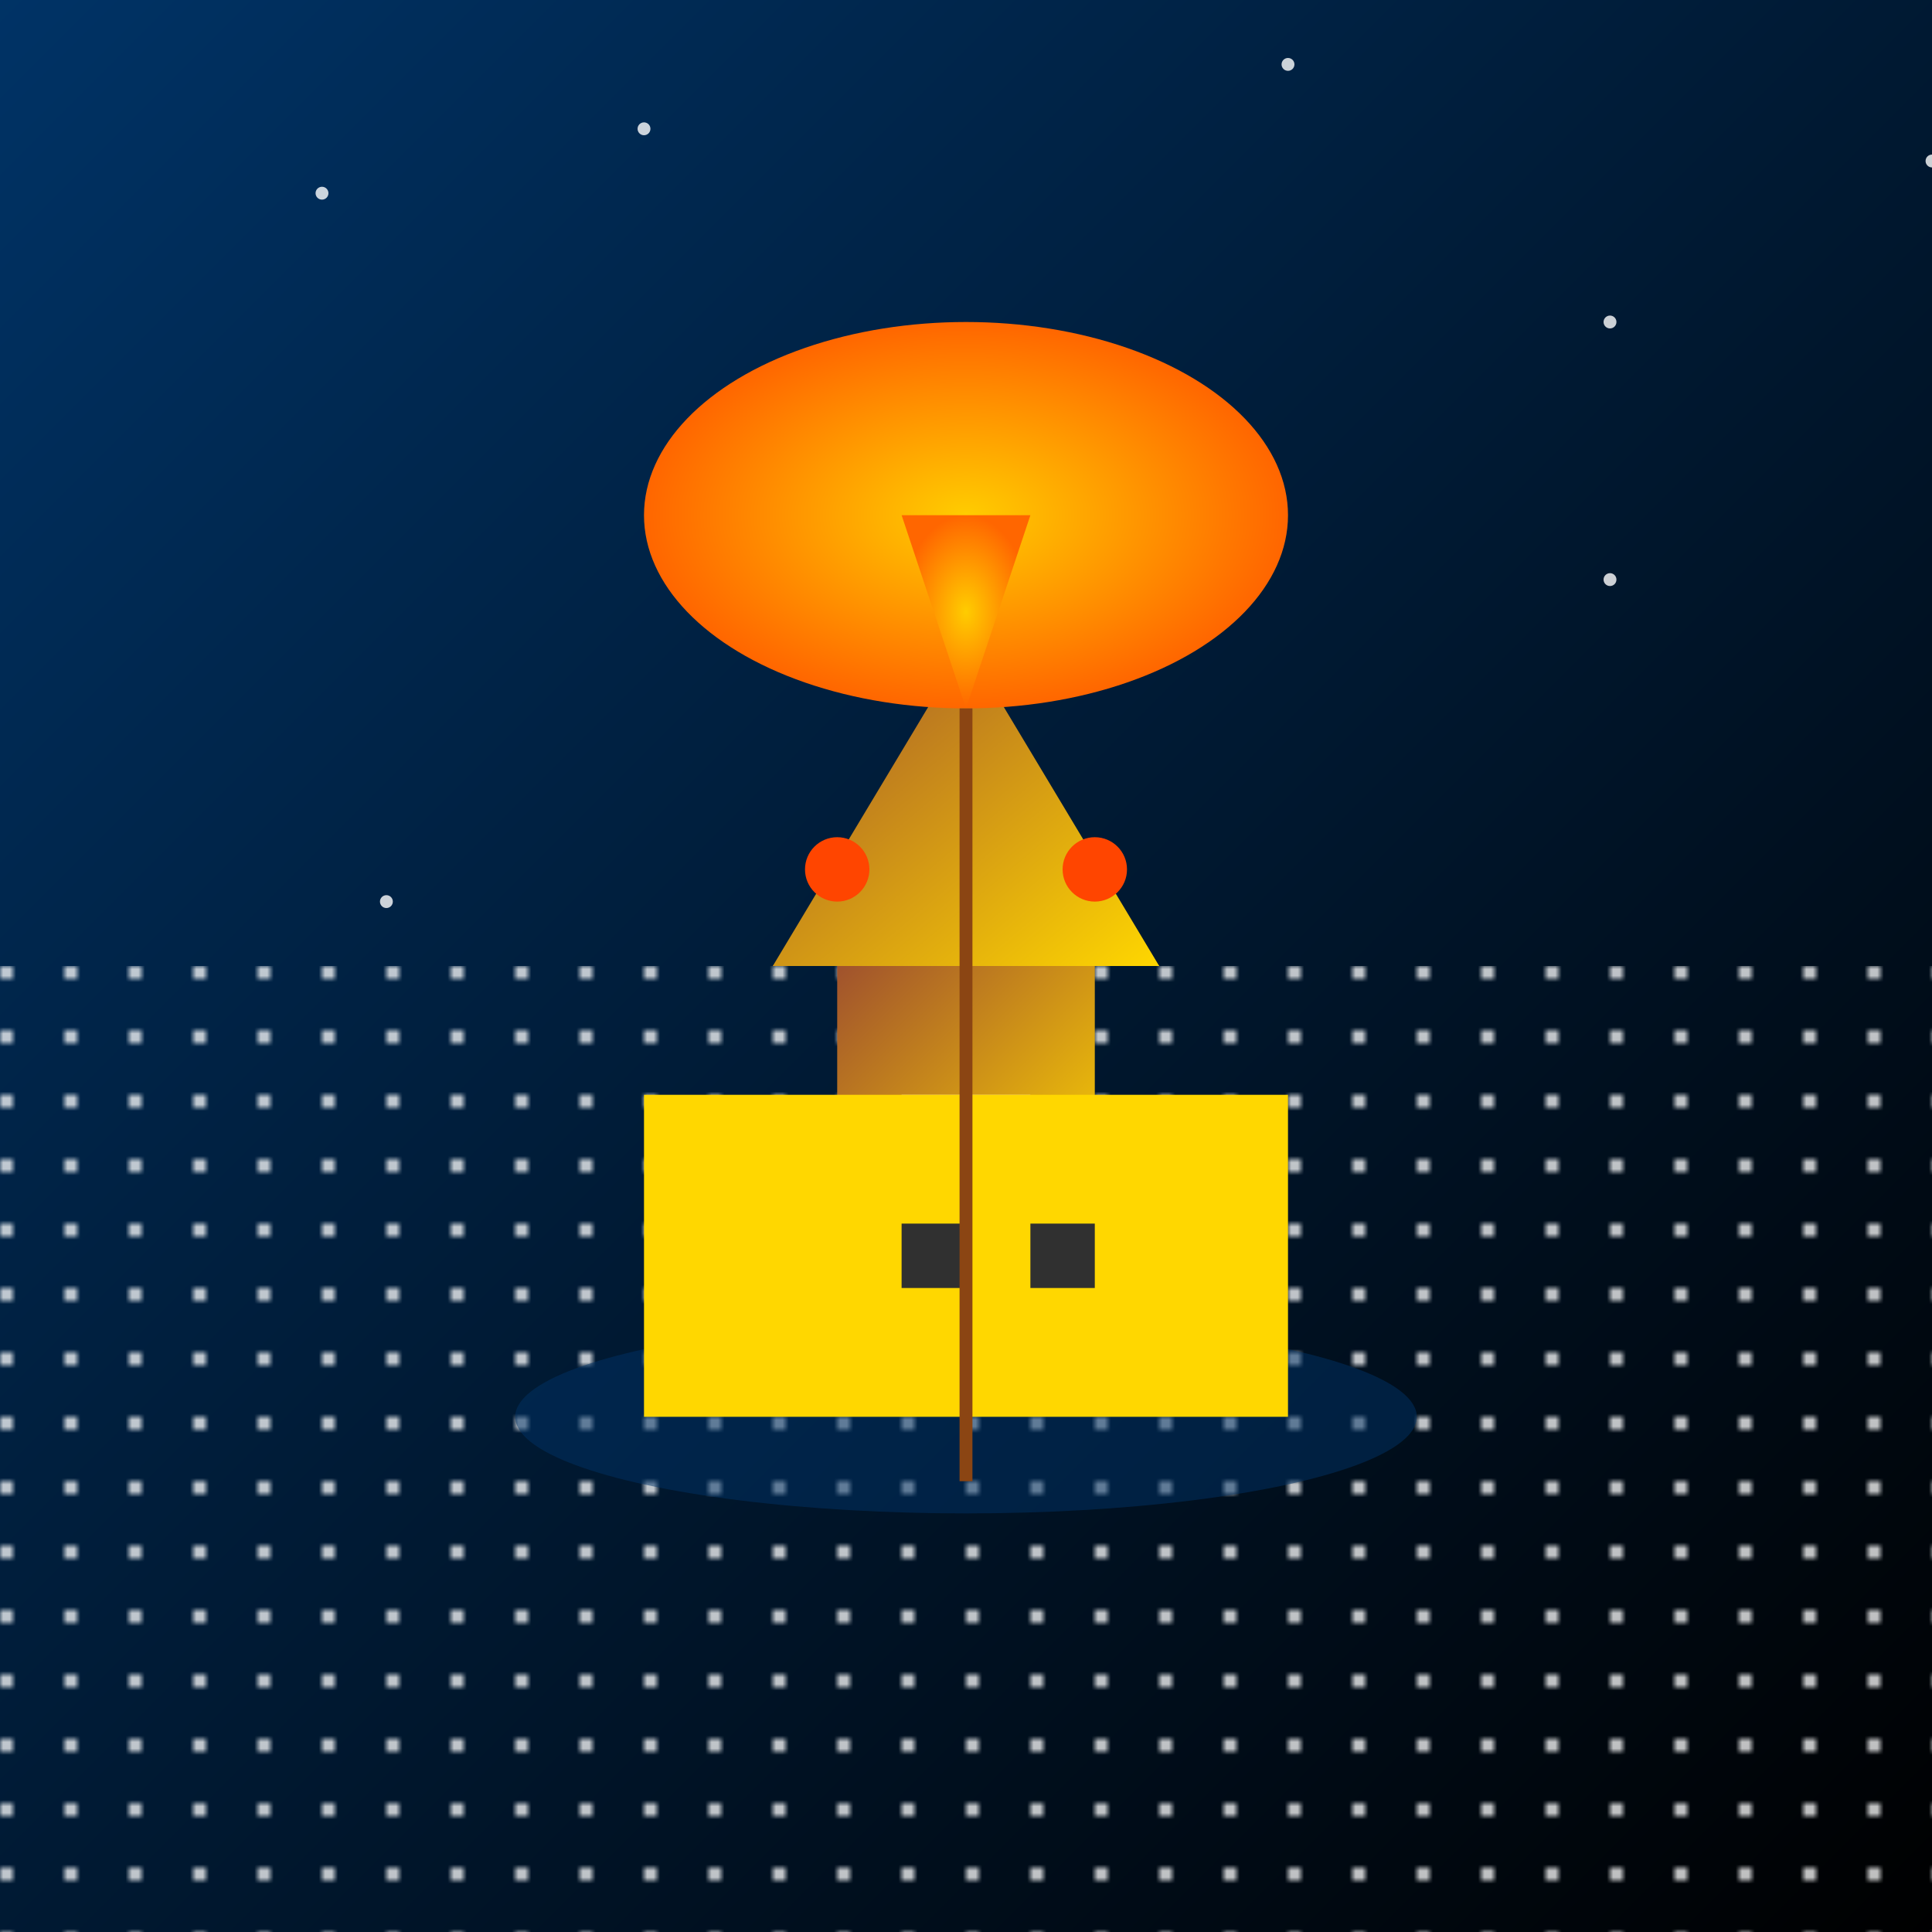 <svg viewBox="0 0 300 300" xmlns="http://www.w3.org/2000/svg">
  <defs>
    <linearGradient id="skyGradient" x1="0%" y1="0%" x2="100%" y2="100%">
      <stop offset="0%" style="stop-color: #003366; stop-opacity: 1" />
      <stop offset="100%" style="stop-color: #000; stop-opacity: 1" />
    </linearGradient>
    <radialGradient id="balloonGradient" cx="50%" cy="50%" r="50%" fx="50%" fy="50%">
      <stop offset="0%" style="stop-color: #FFCC00; stop-opacity: 1" />
      <stop offset="100%" style="stop-color: #FF6600; stop-opacity: 1" />
    </radialGradient>
    <linearGradient id="castleGradient" x1="0%" y1="0%" x2="100%" y2="100%">
      <stop offset="0%" style="stop-color: #A0522D; stop-opacity: 1" />
      <stop offset="100%" style="stop-color: #FFD700; stop-opacity: 1" />
    </linearGradient>
    <pattern id="starPattern" patternUnits="userSpaceOnUse" width="10" height="10">
      <circle cx="1" cy="1" r="1" fill="white" />
    </pattern>
  </defs>
  
  <rect width="100%" height="100%" fill="url(#skyGradient)" />
  <rect y="150" width="100%" height="150" fill="url(#starPattern)" />
  
  <ellipse cx="150" cy="220" rx="70" ry="15" fill="#003366" opacity="0.5" />
  
  <g>
    <path d="M120 150 L150 120 L180 150 Z" fill="url(#castleGradient)" />
    <rect x="130" y="150" width="40" height="40" fill="url(#castleGradient)" />
    <rect x="140" y="170" width="10" height="10" fill="wheat" />
    <rect x="150" y="170" width="10" height="10" fill="wheat" />
    <polygon points="120,150 150,100 180,150" fill="url(#castleGradient)" />
    
    <rect x="100" y="170" width="100" height="50" fill="#FFD700" />
    <circle cx="130" cy="135" r="5" fill="#FF4500" />
    <circle cx="170" cy="135" r="5" fill="#FF4500" />
    
    <rect x="140" y="190" width="10" height="10" fill="#303030" />
    <rect x="160" y="190" width="10" height="10" fill="#303030" />
  </g>
  
  <g transform="translate(150, 80)">
    <ellipse cx="0" cy="0" rx="50" ry="30" fill="url(#balloonGradient)" />
    <polygon points="-10,0 0,30 10,0" fill="url(#balloonGradient)" />
    <line x1="0" y1="30" x2="0" y2="150" stroke="#8B4513" stroke-width="2" />
  </g>
  
  <g fill="white" opacity="0.8">
    <circle cx="50" cy="30" r="1" />
    <circle cx="100" cy="20" r="1" />
    <circle cx="200" cy="10" r="1" />
    <circle cx="250" cy="50" r="1" />
    <circle cx="300" cy="25" r="1" />
    <circle cx="60" cy="140" r="1" />
    <circle cx="250" cy="90" r="1" />
  </g>
</svg>